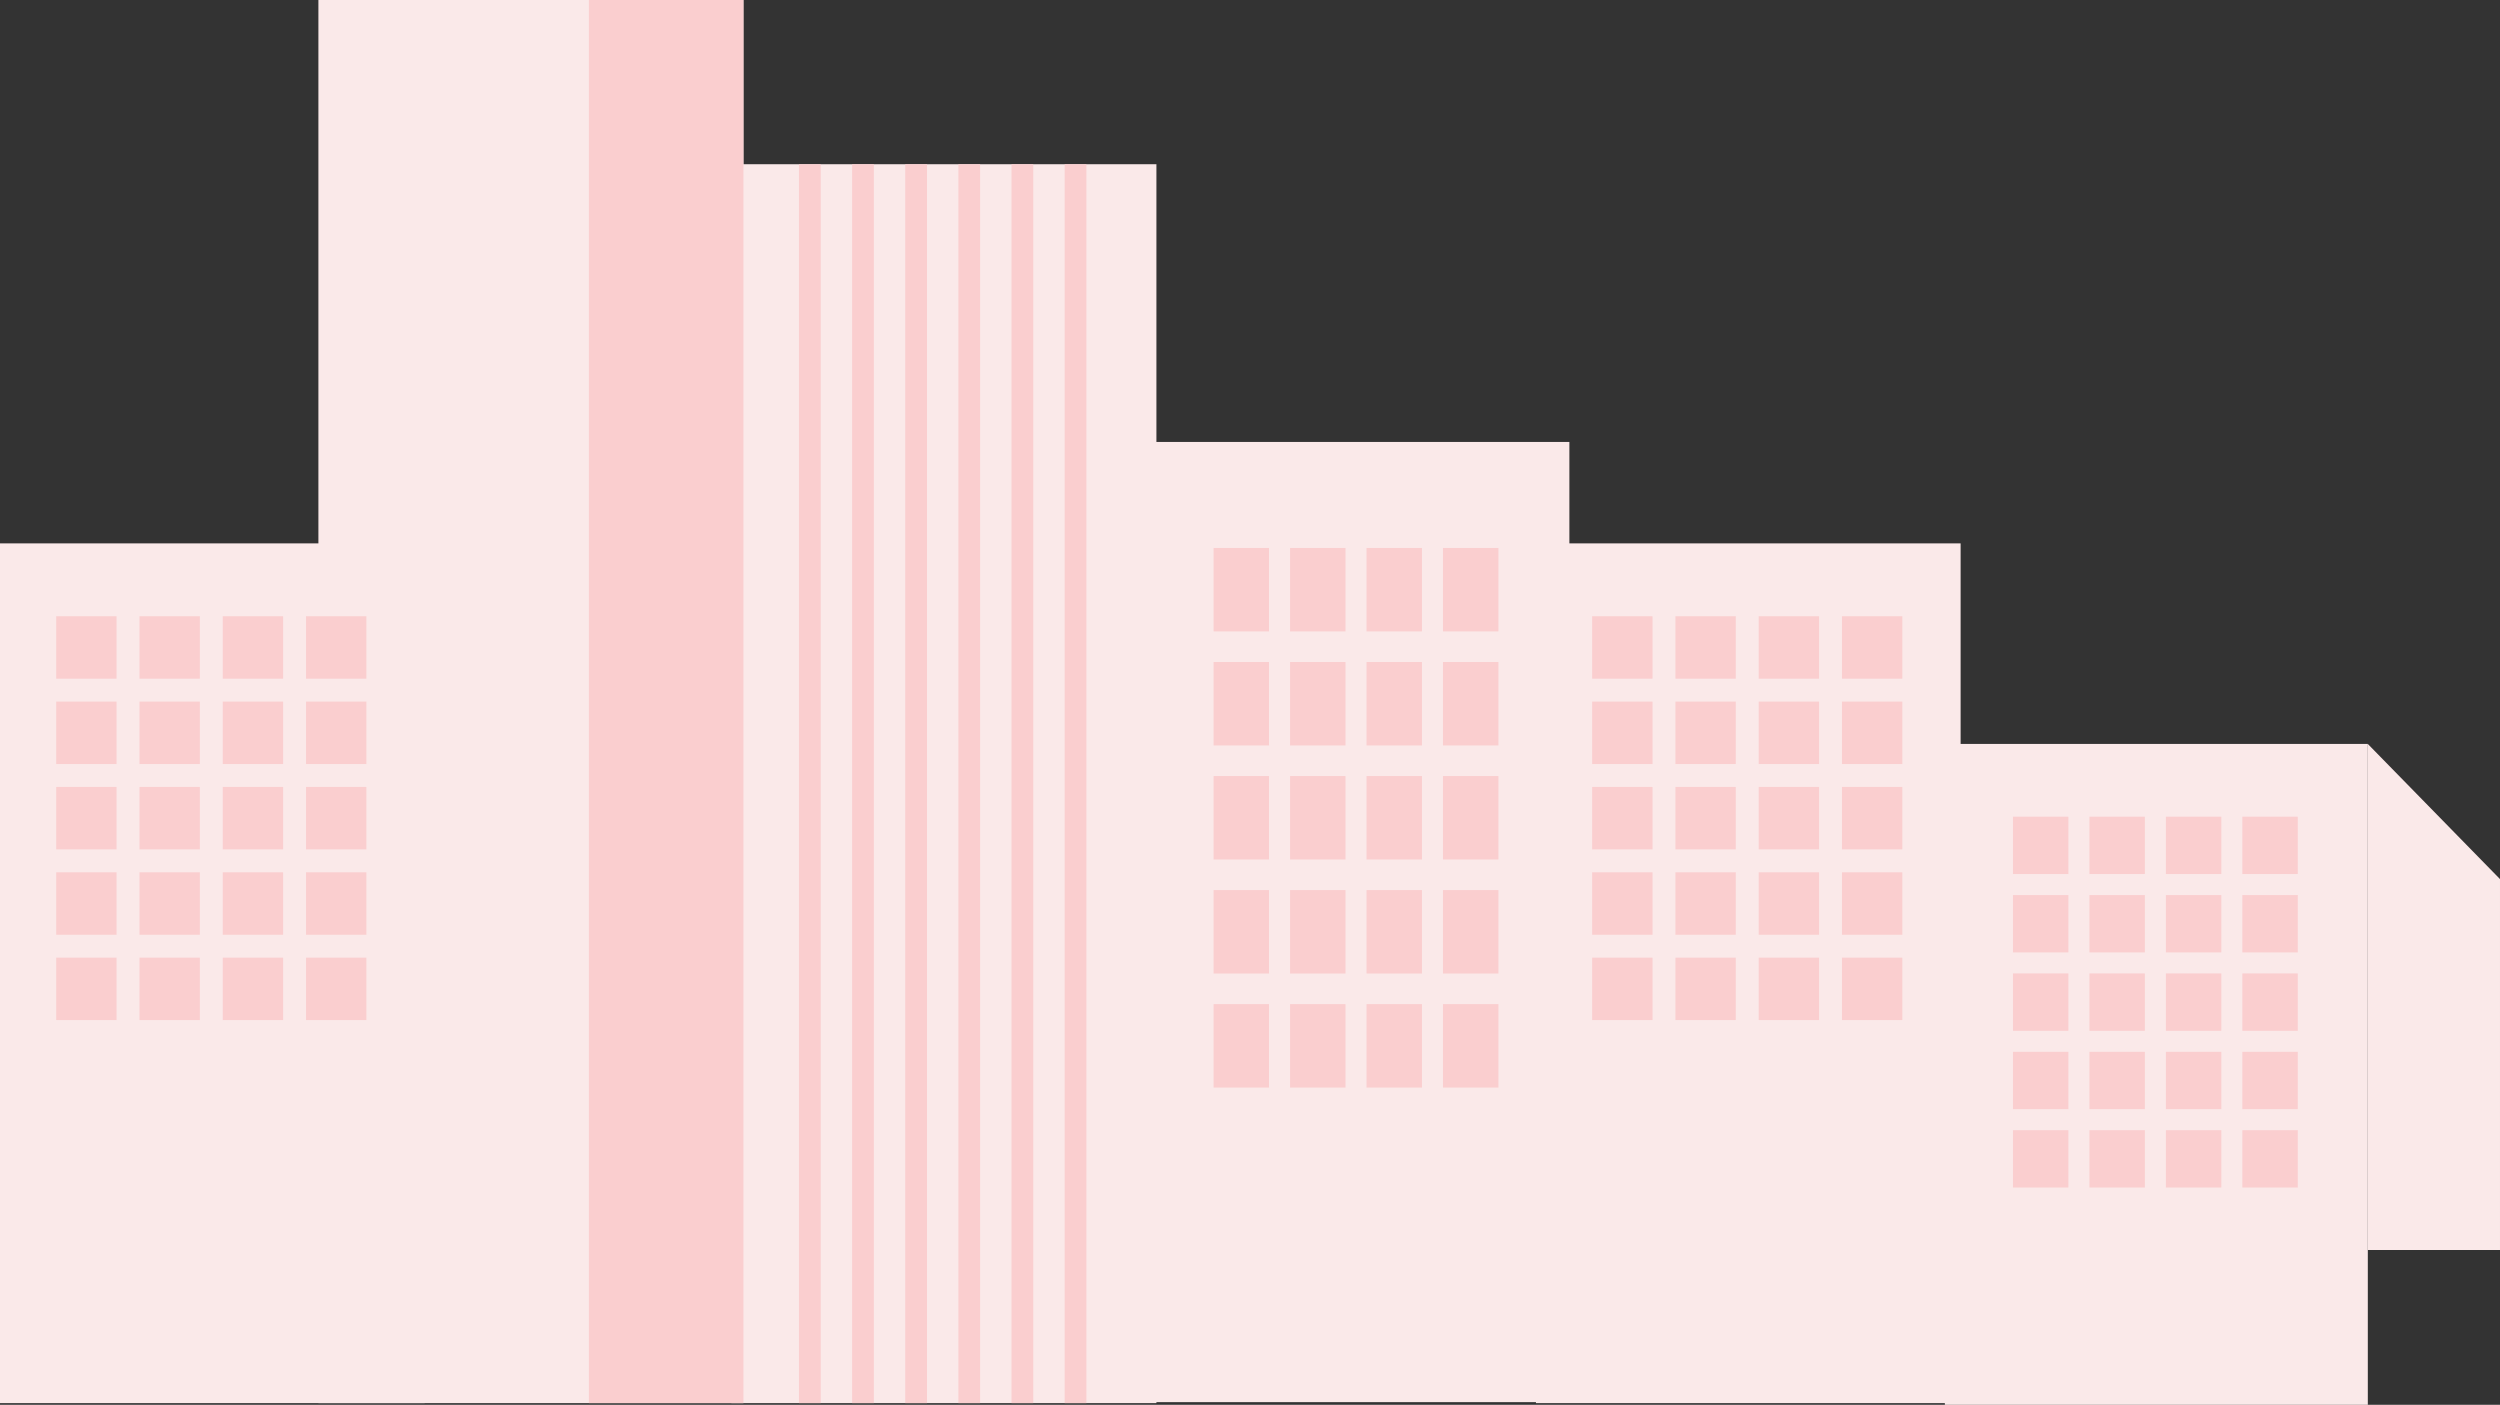 <svg width="662" height="372" viewBox="0 0 662 372" fill="none" xmlns="http://www.w3.org/2000/svg">
<rect x="0" y="0" width="662" height="372" fill="#333333" stroke="none"/>
<rect width="112" height="175" transform="matrix(-1 0 0 1 626.999 197)" fill="#FAE9E9"/>
<rect width="14.68" height="15.186" transform="matrix(-1 0 0 1 608.456 216.258)" fill="#FACECF"/>
<rect width="14.68" height="15.186" transform="matrix(-1 0 0 1 588.208 216.258)" fill="#FACECF"/>
<rect width="14.68" height="15.186" transform="matrix(-1 0 0 1 567.96 216.258)" fill="#FACECF"/>
<rect width="14.68" height="15.186" transform="matrix(-1 0 0 1 547.712 216.258)" fill="#FACECF"/>
<rect width="14.68" height="15.186" transform="matrix(-1 0 0 1 608.456 237.012)" fill="#FACECF"/>
<rect width="14.68" height="15.186" transform="matrix(-1 0 0 1 608.456 257.766)" fill="#FACECF"/>
<rect width="14.68" height="15.186" transform="matrix(-1 0 0 1 608.456 278.52)" fill="#FACECF"/>
<rect width="14.68" height="15.186" transform="matrix(-1 0 0 1 608.456 299.274)" fill="#FACECF"/>
<rect width="14.68" height="15.186" transform="matrix(-1 0 0 1 588.208 237.012)" fill="#FACECF"/>
<rect width="14.68" height="15.186" transform="matrix(-1 0 0 1 588.208 257.766)" fill="#FACECF"/>
<rect width="14.68" height="15.186" transform="matrix(-1 0 0 1 588.208 278.52)" fill="#FACECF"/>
<rect width="14.68" height="15.186" transform="matrix(-1 0 0 1 588.208 299.274)" fill="#FACECF"/>
<rect width="14.68" height="15.186" transform="matrix(-1 0 0 1 567.96 237.012)" fill="#FACECF"/>
<rect width="14.68" height="15.186" transform="matrix(-1 0 0 1 567.96 257.766)" fill="#FACECF"/>
<rect width="14.68" height="15.186" transform="matrix(-1 0 0 1 567.96 278.52)" fill="#FACECF"/>
<rect width="14.68" height="15.186" transform="matrix(-1 0 0 1 567.96 299.274)" fill="#FACECF"/>
<rect width="14.68" height="15.186" transform="matrix(-1 0 0 1 547.712 237.012)" fill="#FACECF"/>
<rect width="14.68" height="15.186" transform="matrix(-1 0 0 1 547.712 257.766)" fill="#FACECF"/>
<rect width="14.68" height="15.186" transform="matrix(-1 0 0 1 547.712 278.52)" fill="#FACECF"/>
<rect width="14.68" height="15.186" transform="matrix(-1 0 0 1 547.712 299.274)" fill="#FACECF"/>
<rect width="112.452" height="254.259" transform="matrix(-1 0 0 1 415.573 117.028)" fill="#FAE9E9"/>
<rect width="14.68" height="22.096" transform="matrix(-1 0 0 1 396.782 145.101)" fill="#FACECF"/>
<rect width="14.68" height="22.096" transform="matrix(-1 0 0 1 376.534 145.101)" fill="#FACECF"/>
<rect width="14.68" height="22.096" transform="matrix(-1 0 0 1 356.288 145.101)" fill="#FACECF"/>
<rect width="14.68" height="22.096" transform="matrix(-1 0 0 1 336.038 145.101)" fill="#FACECF"/>
<rect width="14.68" height="22.096" transform="matrix(-1 0 0 1 396.782 175.299)" fill="#FACECF"/>
<rect width="14.68" height="22.096" transform="matrix(-1 0 0 1 396.782 205.497)" fill="#FACECF"/>
<rect width="14.68" height="22.096" transform="matrix(-1 0 0 1 396.782 235.696)" fill="#FACECF"/>
<rect width="14.68" height="22.096" transform="matrix(-1 0 0 1 396.782 265.894)" fill="#FACECF"/>
<rect width="14.68" height="22.096" transform="matrix(-1 0 0 1 376.534 175.299)" fill="#FACECF"/>
<rect width="14.68" height="22.096" transform="matrix(-1 0 0 1 376.534 205.497)" fill="#FACECF"/>
<rect width="14.68" height="22.096" transform="matrix(-1 0 0 1 376.534 235.696)" fill="#FACECF"/>
<rect width="14.68" height="22.096" transform="matrix(-1 0 0 1 376.534 265.894)" fill="#FACECF"/>
<rect width="14.68" height="22.096" transform="matrix(-1 0 0 1 356.288 175.299)" fill="#FACECF"/>
<rect width="14.68" height="22.096" transform="matrix(-1 0 0 1 356.288 205.497)" fill="#FACECF"/>
<rect width="14.68" height="22.096" transform="matrix(-1 0 0 1 356.288 235.696)" fill="#FACECF"/>
<rect width="14.68" height="22.096" transform="matrix(-1 0 0 1 356.288 265.894)" fill="#FACECF"/>
<rect width="14.68" height="22.096" transform="matrix(-1 0 0 1 336.038 175.299)" fill="#FACECF"/>
<rect width="14.68" height="22.096" transform="matrix(-1 0 0 1 336.038 205.497)" fill="#FACECF"/>
<rect width="14.68" height="22.096" transform="matrix(-1 0 0 1 336.038 235.696)" fill="#FACECF"/>
<rect width="14.68" height="22.096" transform="matrix(-1 0 0 1 336.038 265.894)" fill="#FACECF"/>
<rect width="112.551" height="328.062" transform="matrix(-1 0 0 1 306.218 43.486)" fill="#FAE9E9"/>
<rect width="5.755" height="328.062" transform="matrix(-1 0 0 1 287.673 43.486)" fill="#FACECF"/>
<rect width="5.755" height="328.062" transform="matrix(-1 0 0 1 273.604 43.486)" fill="#FACECF"/>
<rect width="5.755" height="328.062" transform="matrix(-1 0 0 1 259.536 43.486)" fill="#FACECF"/>
<rect width="5.755" height="328.062" transform="matrix(-1 0 0 1 245.466 43.486)" fill="#FACECF"/>
<rect width="5.755" height="328.062" transform="matrix(-1 0 0 1 231.397 43.486)" fill="#FACECF"/>
<rect width="5.755" height="328.062" transform="matrix(-1 0 0 1 217.327 43.486)" fill="#FACECF"/>
<rect width="112.551" height="371.547" transform="matrix(-1 0 0 1 196.864 0)" fill="#FAE9E9"/>
<rect width="40.928" height="371.547" transform="matrix(-1 0 0 1 196.864 0)" fill="#FACECF"/>
<rect width="112.452" height="227.661" transform="matrix(-1 0 0 1 519.171 143.887)" fill="#FAE9E9"/>
<rect width="15.986" height="16.537" transform="matrix(-1 0 0 1 503.737 163.18)" fill="#FACECF"/>
<rect width="15.986" height="16.537" transform="matrix(-1 0 0 1 481.687 163.18)" fill="#FACECF"/>
<rect width="15.986" height="16.537" transform="matrix(-1 0 0 1 459.638 163.18)" fill="#FACECF"/>
<rect width="15.986" height="16.537" transform="matrix(-1 0 0 1 437.587 163.18)" fill="#FACECF"/>
<rect width="15.986" height="16.537" transform="matrix(-1 0 0 1 503.737 185.781)" fill="#FACECF"/>
<rect width="15.986" height="16.537" transform="matrix(-1 0 0 1 503.737 208.381)" fill="#FACECF"/>
<rect width="15.986" height="16.537" transform="matrix(-1 0 0 1 503.737 230.982)" fill="#FACECF"/>
<rect width="15.986" height="16.537" transform="matrix(-1 0 0 1 503.737 253.583)" fill="#FACECF"/>
<rect width="15.986" height="16.537" transform="matrix(-1 0 0 1 481.687 185.781)" fill="#FACECF"/>
<rect width="15.986" height="16.537" transform="matrix(-1 0 0 1 481.687 208.381)" fill="#FACECF"/>
<rect width="15.986" height="16.537" transform="matrix(-1 0 0 1 481.687 230.982)" fill="#FACECF"/>
<rect width="15.986" height="16.537" transform="matrix(-1 0 0 1 481.687 253.583)" fill="#FACECF"/>
<rect width="15.986" height="16.537" transform="matrix(-1 0 0 1 459.638 185.781)" fill="#FACECF"/>
<rect width="15.986" height="16.537" transform="matrix(-1 0 0 1 459.638 208.382)" fill="#FACECF"/>
<rect width="15.986" height="16.537" transform="matrix(-1 0 0 1 459.638 230.982)" fill="#FACECF"/>
<rect width="15.986" height="16.537" transform="matrix(-1 0 0 1 459.638 253.583)" fill="#FACECF"/>
<rect width="15.986" height="16.537" transform="matrix(-1 0 0 1 437.587 185.781)" fill="#FACECF"/>
<rect width="15.986" height="16.537" transform="matrix(-1 0 0 1 437.587 208.382)" fill="#FACECF"/>
<rect width="15.986" height="16.537" transform="matrix(-1 0 0 1 437.587 230.982)" fill="#FACECF"/>
<rect width="15.986" height="16.537" transform="matrix(-1 0 0 1 437.587 253.583)" fill="#FACECF"/>
<rect width="112.452" height="227.661" transform="matrix(-1 0 0 1 112.452 143.887)" fill="#FAE9E9"/>
<rect width="15.986" height="16.537" transform="matrix(-1 0 0 1 97.019 163.18)" fill="#FACECF"/>
<rect width="15.986" height="16.537" transform="matrix(-1 0 0 1 74.968 163.18)" fill="#FACECF"/>
<rect width="15.986" height="16.537" transform="matrix(-1 0 0 1 52.919 163.18)" fill="#FACECF"/>
<rect width="15.986" height="16.537" transform="matrix(-1 0 0 1 30.868 163.18)" fill="#FACECF"/>
<rect width="15.986" height="16.537" transform="matrix(-1 0 0 1 97.019 185.781)" fill="#FACECF"/>
<rect width="15.986" height="16.537" transform="matrix(-1 0 0 1 97.019 208.381)" fill="#FACECF"/>
<rect width="15.986" height="16.537" transform="matrix(-1 0 0 1 97.019 230.982)" fill="#FACECF"/>
<rect width="15.986" height="16.537" transform="matrix(-1 0 0 1 97.019 253.583)" fill="#FACECF"/>
<rect width="15.986" height="16.537" transform="matrix(-1 0 0 1 74.968 185.781)" fill="#FACECF"/>
<rect width="15.986" height="16.537" transform="matrix(-1 0 0 1 74.968 208.381)" fill="#FACECF"/>
<rect width="15.986" height="16.537" transform="matrix(-1 0 0 1 74.968 230.982)" fill="#FACECF"/>
<rect width="15.986" height="16.537" transform="matrix(-1 0 0 1 74.968 253.583)" fill="#FACECF"/>
<rect width="15.986" height="16.537" transform="matrix(-1 0 0 1 52.919 185.781)" fill="#FACECF"/>
<rect width="15.986" height="16.537" transform="matrix(-1 0 0 1 52.919 208.382)" fill="#FACECF"/>
<rect width="15.986" height="16.537" transform="matrix(-1 0 0 1 52.919 230.982)" fill="#FACECF"/>
<rect width="15.986" height="16.537" transform="matrix(-1 0 0 1 52.919 253.583)" fill="#FACECF"/>
<rect width="15.986" height="16.537" transform="matrix(-1 0 0 1 30.868 185.781)" fill="#FACECF"/>
<rect width="15.986" height="16.537" transform="matrix(-1 0 0 1 30.868 208.382)" fill="#FACECF"/>
<rect width="15.986" height="16.537" transform="matrix(-1 0 0 1 30.868 230.982)" fill="#FACECF"/>
<rect width="15.986" height="16.537" transform="matrix(-1 0 0 1 30.868 253.583)" fill="#FACECF"/>
<path d="M661.999 232.784L626.999 197V331H661.999V232.784Z" fill="#FAE9E9"/>
</svg>
